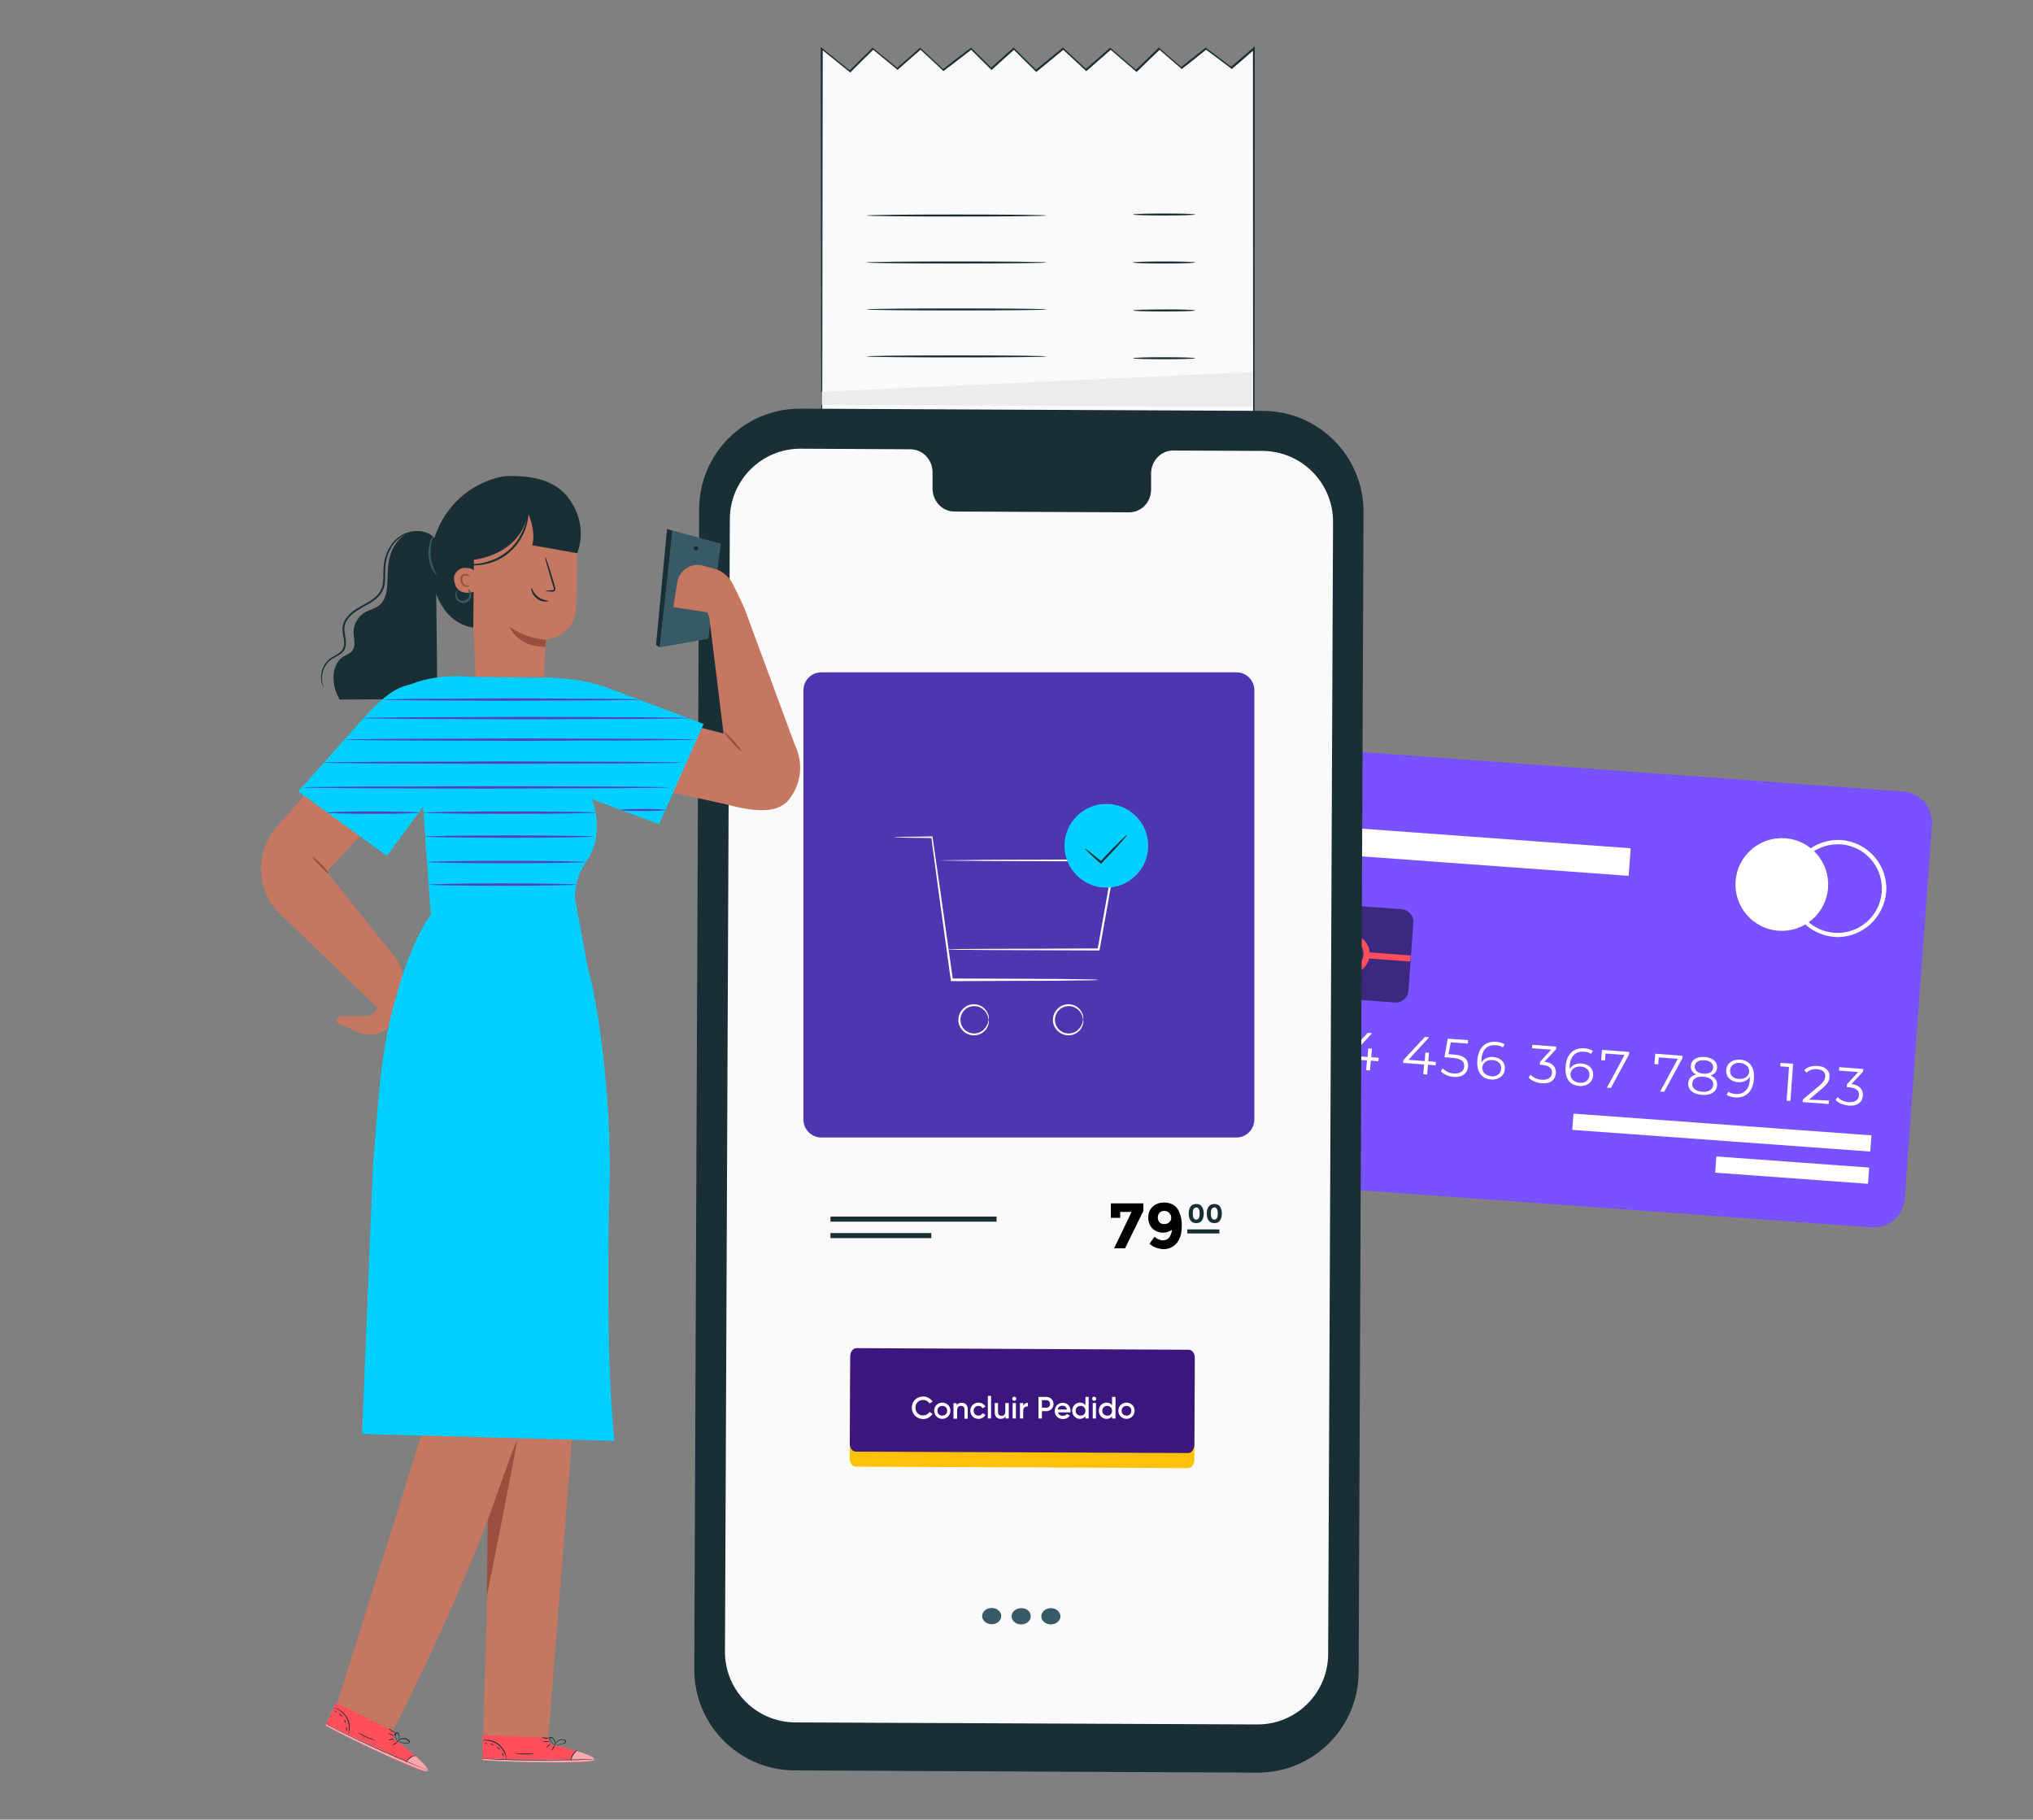 <?xml version="1.0" encoding="utf-8"?>
<!-- Generator: Adobe Illustrator 25.0.0, SVG Export Plug-In . SVG Version: 6.00 Build 0)  -->
<svg version="1.1" id="Camada_1" xmlns="http://www.w3.org/2000/svg" xmlns:xlink="http://www.w3.org/1999/xlink" x="0px" y="0px"
	 viewBox="0 0 1000 895" style="enable-background:new 0 0 1000 895;" xml:space="preserve">
<rect x="0" y="0" width="1000" height="895" fill="#808080" stroke="none"/>
<style type="text/css">
	.st0{fill:#7A51FF;}
	.st1{fill:#FFFFFF;}
	.st2{opacity:0.5;}
	.st3{fill:#FF4F5B;}
	.st4{fill:#FAFAFA;}
	.st5{fill:#1A2E35;}
	.st6{fill:#ECECEC;}
	.st7{fill:#375A64;}
	.st8{fill:#5035B0;}
	.st9{fill:#FFC107;}
	.st10{fill:#3C167F;}
	.st11{fill:#00CFFF;}
	.st12{fill:#C67761;}
	.st13{fill:#9B4E3D;}
	.st14{fill:#573FBC;}
</style>
<g>
	<g>
		<g>
			<g>
				<g>
					<path class="st0" d="M920.4,603.7L621.3,582c-8.5-0.6-14.9-8-14.2-16.5l13.4-183.8c0.6-8.5,8-14.9,16.5-14.2l299.1,21.8
						c8.5,0.6,14.8,8,14.2,16.5l-13.4,183.8C936.3,598,928.9,604.4,920.4,603.7z"/>
				</g>
				<g>
					<path class="st1" d="M899.2,436.7c-0.9,12.6-11.9,22-24.4,21.1c-12.6-0.9-22-11.9-21.1-24.4c0.9-12.6,11.9-22,24.4-21.1
						C890.7,413.2,900.1,424.2,899.2,436.7z"/>
				</g>
				<g>
					<path class="st1" d="M903.9,460.9c-0.6,0-1.2,0-1.7-0.1c-13.1-1-23-12.4-22-25.5c1-13.1,12.4-23,25.5-22.1
						c13.1,1,23,12.4,22.1,25.5l0,0C926.7,451.3,916.2,460.9,903.9,460.9z M903.8,415.3c-11.3,0-20.9,8.8-21.7,20.2
						c-0.9,12,8.2,22.5,20.2,23.3c12,0.9,22.5-8.2,23.3-20.2l0,0c0.9-12-8.2-22.5-20.2-23.3C904.9,415.3,904.4,415.3,903.8,415.3z"
						/>
				</g>
				<g>
					<path class="st1" d="M640.9,505.7l-1.3,18.3l-1.9-0.1l1.2-16.6l-4.3-0.3l0.1-1.7L640.9,505.7z"/>
					<path class="st1" d="M658.5,523.7l-0.1,1.7l-12.8-0.9l0.1-1.3l8.2-6.9c2.2-1.9,2.7-3.1,2.8-4.3c0.2-2.1-1.2-3.5-4-3.7
						c-2.1-0.2-3.8,0.4-5.1,1.7l-1.3-1.2c1.5-1.6,3.9-2.3,6.7-2.1c3.7,0.3,5.9,2.3,5.7,5.4c-0.1,1.8-0.8,3.3-3.4,5.5l-6.7,5.7
						L658.5,523.7z"/>
					<path class="st1" d="M678,522l-3.7-0.3l-0.4,4.8l-1.9-0.1l0.4-4.8l-10.3-0.8l0.1-1.4l10.6-11.4l2.1,0.2l-10.2,11.1l8,0.6
						l0.3-4.2l1.8,0.1l-0.3,4.2l3.7,0.3L678,522z"/>
					<path class="st1" d="M706.1,524l-3.7-0.3l-0.4,4.8l-1.9-0.1l0.4-4.8l-10.3-0.8l0.1-1.4l10.6-11.4l2.1,0.2l-10.2,11.1l8,0.6
						l0.3-4.2l1.8,0.1l-0.3,4.2l3.7,0.3L706.1,524z"/>
					<path class="st1" d="M722.1,524.6c-0.2,3.1-2.6,5.4-7,5.1c-2.6-0.2-5.1-1.3-6.4-2.8l1-1.4c1.1,1.3,3.1,2.4,5.5,2.5
						c3.1,0.2,4.9-1.2,5-3.4c0.2-2.4-1.2-3.9-5.8-4.3l-3.9-0.3l1.6-9.1l10,0.7l-0.1,1.7l-8.4-0.6l-1.1,5.8l2.4,0.2
						C720.4,519,722.4,521.3,722.1,524.6z"/>
					<path class="st1" d="M740.2,525.8c-0.2,3.4-3.1,5.4-6.7,5.2c-4.9-0.4-7.3-3.9-6.8-9.7c0.5-6.2,4.1-9.2,9.1-8.9
						c1.6,0.1,3.2,0.5,4.3,1.3l-0.9,1.5c-0.9-0.7-2.1-1-3.5-1.1c-4-0.3-6.7,2.1-7,7c0,0.4,0,0.9,0,1.5c1.1-1.9,3.3-2.9,5.8-2.7
						C738.1,520.2,740.5,522.5,740.2,525.8z M738.4,525.7c0.2-2.4-1.5-4.1-4.3-4.3c-2.8-0.2-4.8,1.4-5,3.7c-0.1,2,1.4,4,4.6,4.3
						C736.2,529.6,738.2,528.2,738.4,525.7z"/>
					<path class="st1" d="M765.3,527.9c-0.2,3.1-2.6,5.3-7,4.9c-2.6-0.2-5.1-1.3-6.4-2.8l1-1.4c1.1,1.3,3.1,2.4,5.5,2.5
						c3,0.2,4.8-1.1,5-3.3c0.2-2.2-1.3-3.7-4.7-4l-1.3-0.1l0.1-1.4l5.5-6l-9.4-0.7l0.1-1.7l11.8,0.9l-0.1,1.3l-5.7,6.1
						C763.7,522.7,765.5,524.9,765.3,527.9z"/>
					<path class="st1" d="M783.6,529c-0.2,3.4-3.1,5.4-6.7,5.2c-4.9-0.4-7.3-3.9-6.8-9.7c0.5-6.2,4.1-9.2,9.1-8.9
						c1.6,0.1,3.2,0.5,4.3,1.3l-0.9,1.5c-0.9-0.7-2.1-1-3.5-1.1c-4-0.3-6.7,2.1-7,7c0,0.4,0,0.9,0,1.5c1.1-1.9,3.3-2.9,5.8-2.7
						C781.5,523.3,783.9,525.6,783.6,529z M781.8,528.9c0.2-2.4-1.5-4.1-4.3-4.3c-2.8-0.2-4.8,1.4-5,3.7c-0.1,2,1.4,4,4.6,4.3
						C779.7,532.8,781.6,531.3,781.8,528.9z"/>
					<path class="st1" d="M801.4,517.4l-0.1,1.3l-8.9,16.4l-2-0.1l8.7-16.1l-9.4-0.7l-0.2,3.4l-1.9-0.1l0.4-5.1L801.4,517.4z"/>
					<path class="st1" d="M827.6,519.3l-0.1,1.3l-8.9,16.4l-2-0.1l8.7-16.1l-9.4-0.7l-0.2,3.4l-1.9-0.1l0.4-5.1L827.6,519.3z"/>
					<path class="st1" d="M844.6,533.8c-0.2,3.2-3.1,5.1-7.5,4.7c-4.4-0.3-6.9-2.5-6.7-5.8c0.2-2.2,1.5-3.6,3.9-4.2
						c-1.8-0.9-2.7-2.3-2.6-4.2c0.2-3,2.9-4.7,6.8-4.4c3.9,0.3,6.3,2.3,6.1,5.3c-0.1,1.9-1.3,3.2-3.2,3.8
						C843.6,530,844.8,531.6,844.6,533.8z M842.7,533.6c0.2-2.3-1.7-3.8-4.9-4c-3.2-0.2-5.3,1-5.4,3.3c-0.2,2.3,1.6,3.8,4.9,4.1
						C840.5,537.2,842.5,535.9,842.7,533.6z M837.9,528.1c2.9,0.2,4.6-0.9,4.8-2.9c0.1-2.1-1.6-3.5-4.3-3.7c-2.8-0.2-4.6,0.9-4.8,3
						C833.5,526.5,835.1,527.9,837.9,528.1z"/>
					<path class="st1" d="M862.7,530.9c-0.5,6.2-4.1,9.2-9.1,8.9c-1.6-0.1-3.2-0.5-4.3-1.3l0.9-1.5c0.9,0.7,2.1,1,3.5,1.1
						c3.9,0.3,6.7-2.1,7-7c0-0.4,0-0.9,0-1.5c-1.1,1.9-3.3,2.9-5.8,2.7c-3.6-0.3-6-2.6-5.8-5.9c0.2-3.4,3.1-5.4,6.7-5.2
						C860.8,521.5,863.2,525.1,862.7,530.9z M860.4,527.1c0.1-2-1.4-4-4.6-4.3c-2.6-0.2-4.6,1.2-4.8,3.6c-0.2,2.4,1.5,4.1,4.3,4.3
						C858.2,530.9,860.2,529.3,860.4,527.1z"/>
					<path class="st1" d="M882,523.2l-1.3,18.3l-1.9-0.1l1.2-16.6l-4.3-0.3l0.1-1.7L882,523.2z"/>
					<path class="st1" d="M899.6,541.3l-0.1,1.7l-12.8-0.9l0.1-1.3l8.2-6.9c2.2-1.9,2.7-3.1,2.8-4.3c0.2-2.1-1.2-3.5-4-3.7
						c-2.1-0.2-3.8,0.4-5.1,1.7l-1.2-1.2c1.5-1.6,3.9-2.3,6.7-2.1c3.7,0.3,5.9,2.3,5.7,5.4c-0.1,1.8-0.8,3.3-3.4,5.5l-6.7,5.7
						L899.6,541.3z"/>
					<path class="st1" d="M916.3,538.9c-0.2,3.1-2.6,5.3-7,4.9c-2.6-0.2-5.1-1.3-6.4-2.8l1-1.4c1.1,1.3,3.1,2.4,5.5,2.5
						c3,0.2,4.8-1.1,5-3.3c0.2-2.2-1.3-3.7-4.7-4l-1.3-0.1l0.1-1.4l5.5-6l-9.4-0.7l0.1-1.7l11.8,0.9l-0.1,1.3l-5.7,6.1
						C914.7,533.7,916.5,535.9,916.3,538.9z"/>
				</g>
				<g>
					
						<rect x="843.2" y="483.2" transform="matrix(7.258246e-02 -0.997 0.997 7.258246e-02 230.432 1361.342)" class="st1" width="8" height="147"/>
				</g>
				<g>
					
						<rect x="877.8" y="537.5" transform="matrix(7.260793e-02 -0.997 0.997 7.260793e-02 244.036 1412.937)" class="st1" width="8" height="75.4"/>
				</g>
				<g class="st2">
					<path d="M686.1,493.1l-49-3.6c-3.5-0.3-6.1-3.3-5.8-6.7l2.4-33.4c0.3-3.5,3.3-6.1,6.7-5.8l49,3.6c3.5,0.3,6.1,3.3,5.8,6.7
						l-2.4,33.4C692.5,490.8,689.5,493.4,686.1,493.1z"/>
				</g>
				<g>
					<path class="st3" d="M631.7,476.4l0.2-2.9l31.7,2.3c3.7,0.3,6.8-2.5,7.1-6.2c0.3-3.7-2.5-6.9-6.1-7.1l-31.7-2.3l0.2-2.9
						l31.7,2.3c5.3,0.4,9.3,5,8.9,10.3c-0.4,5.3-5,9.3-10.3,8.9L631.7,476.4z"/>
				</g>
				<g>
					
						<rect x="681.6" y="459.6" transform="matrix(7.357676e-02 -0.997 0.997 7.357676e-02 163.598 1117.092)" class="st3" width="3" height="21.8"/>
				</g>
				<g>
					
						<rect x="643.4" y="411.6" transform="matrix(0.997 7.270651e-02 -7.270651e-02 0.997 32.333 -51.444)" class="st1" width="158.7" height="13.6"/>
				</g>
			</g>
		</g>
	</g>
</g>
<g>
	<g>
		<g>
			<g>
				<g>
					<polygon class="st4" points="404.1,226.3 404.1,23.8 417.9,35 429.3,23.8 441.3,33.7 452.6,23.8 463.9,34.4 477.6,23.8 
						487.6,33.7 498.6,23.8 509.6,34.7 522.9,23.8 534.3,34.4 546.3,23.8 558.9,34.7 570.3,23.8 581.3,33.4 593.2,23.8 605.9,33.4 
						616.9,23.8 616.9,226.3 					"/>
				</g>
				<g>
					<g>
						<path class="st5" d="M404.1,226.3c0,0,1.4,0,3.9-0.1c2.6,0,6.4,0,11.4-0.1c10,0,24.5-0.1,43.1-0.1
							c37.2-0.1,90.3-0.1,154.4-0.2l-0.5,0.5c0-58.8-0.1-128-0.1-202.5l0.9,0.4c-3.5,3-7.2,6.3-11,9.5l-0.3,0.3l-0.3-0.3
							c-4-3-8.3-6.3-12.7-9.5l0.7,0c-1.1,0.9-2.3,1.8-3.5,2.8c-2.8,2.3-5.7,4.5-8.5,6.7l-0.3,0.3l-0.3-0.3c-3.7-3.2-7.4-6.4-11-9.5
							l0.7,0c-3.8,3.6-7.6,7.3-11.3,10.9l-0.3,0.3l-0.4-0.3c-4.2-3.6-8.5-7.3-12.7-10.9l0.7,0c-4,3.5-8,7-12,10.5l-0.4,0.3l-0.3-0.3
							c-3.8-3.5-7.6-7.1-11.3-10.5l0.7,0c-4.5,3.7-8.9,7.3-13.3,10.9l-0.4,0.3l-0.3-0.3c-3.7-3.7-7.4-7.3-11-10.9l0.7,0
							c-3.7,3.3-7.4,6.6-11,9.9l-0.4,0.3l-0.3-0.3c-3.4-3.3-6.7-6.6-10-9.9l0.7,0c-4.6,3.6-9.2,7.1-13.7,10.5l-0.3,0.3l-0.3-0.3
							c-3.8-3.6-7.6-7.1-11.3-10.5l0.6,0c-3.9,3.4-7.6,6.6-11.3,9.9l-0.3,0.3l-0.3-0.3c-4.1-3.4-8.1-6.6-12-9.9l0.6,0
							c-3.9,3.8-7.6,7.5-11.3,11.2l-0.3,0.3l-0.3-0.3c-4.8-3.9-9.4-7.6-13.9-11.2l0.7-0.3c-0.1,61-0.2,111.5-0.2,146.9
							c0,17.7-0.1,31.6-0.1,41c0,4.7,0,8.3-0.1,10.8C404.1,225,404.1,226.3,404.1,226.3s0-1.2,0-3.6c0-2.4,0-6-0.1-10.7
							c0-9.5-0.1-23.3-0.1-40.9c-0.1-35.4-0.1-86.1-0.2-147.1l0-0.9l0.7,0.6c4.5,3.6,9.1,7.3,13.9,11.2l-0.6,0
							c3.7-3.7,7.4-7.4,11.3-11.2l0.3-0.3l0.3,0.3c3.9,3.2,7.9,6.5,12,9.9l-0.6,0c3.7-3.2,7.5-6.5,11.3-9.9l0.3-0.3l0.3,0.3
							c3.7,3.5,7.5,7,11.3,10.5l-0.6,0c4.5-3.5,9-7,13.7-10.5l0.3-0.3l0.3,0.3c3.3,3.3,6.6,6.5,10,9.9l-0.7,0
							c3.6-3.3,7.3-6.6,11-9.9l0.4-0.3l0.3,0.3c3.6,3.6,7.3,7.2,11,10.9l-0.7,0c4.4-3.6,8.8-7.2,13.3-10.9l0.4-0.3l0.3,0.3
							c3.8,3.5,7.5,7,11.3,10.5l-0.7,0c4-3.5,8-7,12-10.5l0.3-0.3l0.3,0.3c4.2,3.6,8.4,7.2,12.7,10.9l-0.7,0
							c3.8-3.6,7.5-7.2,11.3-10.9l0.3-0.3l0.4,0.3c3.6,3.2,7.3,6.3,11,9.5l-0.7,0c2.8-2.2,5.6-4.5,8.5-6.7c1.2-1,2.4-1.9,3.5-2.8
							l0.3-0.3l0.3,0.2c4.3,3.3,8.7,6.5,12.7,9.5l-0.7,0c3.8-3.3,7.5-6.5,11-9.5l0.9-0.8l0,1.2c0,74.4-0.1,143.7-0.1,202.5l0,0.5
							l-0.5,0c-64.2-0.1-117.5-0.2-154.7-0.2c-18.5-0.1-33.1-0.1-43-0.1c-4.9,0-8.7,0-11.3-0.1C405.3,226.3,404.1,226.3,404.1,226.3
							z"/>
					</g>
				</g>
			</g>
			<g>
				<g>
					<path class="st5" d="M514.8,106c0,0.3-19.8,0.5-44.3,0.5c-24.5,0-44.3-0.2-44.3-0.5c0-0.3,19.8-0.5,44.3-0.5
						C494.9,105.5,514.8,105.7,514.8,106z"/>
				</g>
			</g>
			<g>
				<g>
					<path class="st5" d="M514.8,129.1c0,0.3-19.8,0.5-44.3,0.5c-24.5,0-44.3-0.2-44.3-0.5c0-0.3,19.8-0.5,44.3-0.5
						C494.9,128.6,514.8,128.8,514.8,129.1z"/>
				</g>
			</g>
			<g>
				<g>
					<path class="st5" d="M514.8,152.2c0,0.3-19.8,0.5-44.3,0.5c-24.5,0-44.3-0.2-44.3-0.5c0-0.3,19.8-0.5,44.3-0.5
						C494.9,151.7,514.8,151.9,514.8,152.2z"/>
				</g>
			</g>
			<g>
				<g>
					<path class="st5" d="M514.8,175.3c0,0.3-19.8,0.5-44.3,0.5c-24.5,0-44.3-0.2-44.3-0.5s19.8-0.5,44.3-0.5
						C494.9,174.8,514.8,175,514.8,175.3z"/>
				</g>
			</g>
			<g>
				<g>
					<path class="st5" d="M587.9,105.5c0,0.3-6.9,0.5-15.3,0.5c-8.5,0-15.3-0.2-15.3-0.5c0-0.3,6.9-0.5,15.3-0.5
						C581,105,587.9,105.2,587.9,105.5z"/>
				</g>
			</g>
			<g>
				<g>
					<path class="st5" d="M587.9,129.1c0,0.3-6.9,0.5-15.3,0.5c-8.5,0-15.3-0.2-15.3-0.5c0-0.3,6.9-0.5,15.3-0.5
						C581,128.6,587.9,128.8,587.9,129.1z"/>
				</g>
			</g>
			<g>
				<g>
					<path class="st5" d="M587.9,152.7c0,0.3-6.9,0.5-15.3,0.5c-8.5,0-15.3-0.2-15.3-0.5c0-0.3,6.9-0.5,15.3-0.5
						C581,152.1,587.9,152.4,587.9,152.7z"/>
				</g>
			</g>
			<g>
				<g>
					<path class="st5" d="M587.9,176.2c0,0.3-6.9,0.5-15.3,0.5c-8.5,0-15.3-0.2-15.3-0.5c0-0.3,6.9-0.5,15.3-0.5
						C581,175.7,587.9,175.9,587.9,176.2z"/>
				</g>
			</g>
		</g>
		<polygon class="st6" points="404.2,199.1 404.2,192.7 616.4,183 616.4,200.1 		"/>
	</g>
	<g>
		<g>
			<g>
				<g>
					<g>
						<path class="st5" d="M618.5,871.9l-227.6-1.1c-27.4-0.1-49.5-22.4-49.4-49.8l2.4-570.6c0.1-27.4,22.4-49.5,49.8-49.4
							l227.6,1.1c27.4,0.1,49.5,22.4,49.4,49.8l-2.4,570.6C668.2,849.9,645.9,872,618.5,871.9z"/>
					</g>
					<g>
						<path class="st4" d="M621.1,221.8l-44.1-0.2c-5.9,0-10.7,5-10.8,11.2l0,8c0,6.2-4.8,11.2-10.8,11.2l-86-0.4
							c-5.9,0-10.7-5.1-10.7-11.3l0-8c0-6.2-4.8-11.2-10.7-11.3l-15.5-0.1l-38.6-0.2c-19.2-0.1-34.8,15.4-34.9,34.6l-2.4,557
							c-0.1,19.2,15.4,34.8,34.6,34.9l227.2,1c19.2,0.1,34.8-15.4,34.9-34.6l2.4-557C655.7,237.5,640.2,221.9,621.1,221.8z"/>
					</g>
				</g>
			</g>
			<g>
				<path class="st7" d="M492.5,794.9c0,2.2-2.1,4-4.7,4c-2.6,0-4.7-1.8-4.7-4c0-2.2,2.1-4,4.7-4
					C490.4,790.9,492.5,792.7,492.5,794.9z"/>
			</g>
			<g>
				<path class="st7" d="M507,795c0,2.2-2.1,4-4.7,4c-2.6,0-4.7-1.8-4.7-4c0-2.2,2.1-4,4.7-4C505,790.9,507,792.7,507,795z"/>
			</g>
			<g>
				<path class="st7" d="M521.6,795c0,2.2-2.1,4-4.7,4c-2.6,0-4.7-1.8-4.7-4c0-2.2,2.1-4,4.7-4C519.5,791,521.6,792.8,521.6,795z"/>
			</g>
		</g>
	</g>
	<path class="st8" d="M608.2,559.5H404c-4.8,0-8.8-3.9-8.8-8.8V339.5c0-4.8,3.9-8.8,8.8-8.8h204.2c4.8,0,8.8,3.9,8.8,8.8v211.2
		C616.9,555.6,613,559.5,608.2,559.5z"/>
	<g>
		<g>
			<g>
				<path d="M546.4,599v-7.1h16v3.7l-9,18.4H548l8.6-17.9H551v2.9H546.4z"/>
				<path d="M571.9,610.1c1.4,0,2.4-0.5,3.2-1.4c0.7-0.9,1.2-2.2,1.4-3.8c-1.4,0.9-2.8,1.4-4.4,1.4c-2.1,0-3.8-0.7-5.2-2
					c-1.4-1.4-2.1-3.2-2.1-5.4c0-2.2,0.7-4,2.2-5.4c1.5-1.4,3.4-2,5.6-2c1.6,0,2.9,0.3,4.1,0.9c1.2,0.6,2.1,1.4,2.7,2.5
					c1.2,2.1,1.9,4.7,1.9,7.9c0,2-0.2,3.8-0.7,5.3c-0.5,1.5-1.2,2.7-2,3.6c-1.7,1.8-3.8,2.7-6.3,2.7c-1,0-2-0.2-3-0.5
					s-1.7-0.6-2.2-0.9c-0.5-0.3-1-0.7-1.7-1.2l2.5-3.5c0.1,0.1,0.3,0.3,0.6,0.5c0.2,0.2,0.7,0.5,1.4,0.8
					C570.7,609.9,571.3,610.1,571.9,610.1z M572.6,602.1c1,0,1.8-0.3,2.5-0.9c0.7-0.6,1-1.3,1-2.2c0-0.9-0.3-1.7-1-2.4
					c-0.6-0.7-1.4-1-2.4-1s-1.7,0.3-2.3,0.9c-0.6,0.6-0.9,1.4-0.9,2.3c0,0.9,0.3,1.7,0.8,2.4C570.9,601.8,571.6,602.1,572.6,602.1z"
					/>
			</g>
			<g>
				<path class="st5" d="M588.4,601.6c-1.2,0-2.2-0.4-2.8-1.3c-0.6-0.8-0.9-2-0.9-3.4c0-1.4,0.3-2.5,0.9-3.4
					c0.6-0.8,1.5-1.3,2.8-1.3s2.2,0.4,2.8,1.3s0.9,2,0.9,3.4c0,1.4-0.3,2.5-0.9,3.4S589.7,601.6,588.4,601.6z M587.1,594.7
					c-0.3,0.5-0.4,1.3-0.4,2.2c0,0.9,0.1,1.6,0.4,2.2c0.3,0.5,0.7,0.8,1.3,0.8c0.6,0,1-0.3,1.3-0.8s0.4-1.3,0.4-2.2
					c0-0.9-0.1-1.6-0.4-2.2s-0.7-0.8-1.3-0.8C587.8,593.9,587.4,594.2,587.1,594.7z"/>
				<path class="st5" d="M597.3,601.6c-1.2,0-2.2-0.4-2.8-1.3c-0.6-0.8-0.9-2-0.9-3.4c0-1.4,0.3-2.5,0.9-3.4
					c0.6-0.8,1.5-1.3,2.8-1.3s2.2,0.4,2.8,1.3s0.9,2,0.9,3.4c0,1.4-0.3,2.5-0.9,3.4S598.6,601.6,597.3,601.6z M596,594.7
					c-0.3,0.5-0.4,1.3-0.4,2.2c0,0.9,0.1,1.6,0.4,2.2c0.3,0.5,0.7,0.8,1.3,0.8c0.6,0,1-0.3,1.3-0.8s0.4-1.3,0.4-2.2
					c0-0.9-0.1-1.6-0.4-2.2s-0.7-0.8-1.3-0.8C596.7,593.9,596.3,594.2,596,594.7z"/>
			</g>
			<g>
				<rect x="584" y="604.7" class="st5" width="15.8" height="2"/>
			</g>
		</g>
		<rect x="408.5" y="598.4" class="st5" width="81.7" height="2.5"/>
		<rect x="408.5" y="606.5" class="st5" width="49.6" height="2.5"/>
		<g>
			<g>
				<g>
					<g>
					</g>
					<g>
						<g>
							<path class="st9" d="M584.4,722.1L421,721.4c-1.7,0-3.1-1.8-3-4.1l0.2-42.7c0-2.3,1.4-4.1,3.1-4.1l163.4,0.8
								c1.7,0,3.1,1.8,3,4.1l-0.2,42.7C587.4,720.3,586.1,722.1,584.4,722.1z"/>
						</g>
					</g>
					<g>
						<g>
							<path class="st10" d="M584.4,714.7L421,714c-1.7,0-3.1-1.8-3-4.1l0.2-42.7c0-2.3,1.4-4.1,3.1-4.1l163.4,0.8
								c1.7,0,3.1,1.8,3,4.1l-0.2,42.7C587.4,712.9,586.1,714.7,584.4,714.7z"/>
						</g>
					</g>
					<g>
						<path class="st1" d="M448.5,692.4c0-3.1,2.3-5.5,5.6-5.5c1.9,0,3.7,1,4.6,2.5l-1.5,0.9c-0.6-1-1.7-1.7-3.1-1.7
							c-2.3,0-3.8,1.6-3.8,3.8s1.5,3.8,3.8,3.8c1.3,0,2.5-0.7,3.1-1.7l1.5,0.9c-0.9,1.5-2.6,2.6-4.6,2.6
							C450.8,697.9,448.5,695.5,448.5,692.4z"/>
						<path class="st1" d="M459.5,693.9c0-2.3,1.8-4,4-4c2.2,0,4,1.7,4,4c0,2.2-1.8,4-4,4C461.3,697.9,459.5,696.2,459.5,693.9z
							 M465.9,693.9c0-1.4-1-2.4-2.4-2.4s-2.4,1-2.4,2.4c0,1.4,1,2.4,2.4,2.4S465.9,695.3,465.9,693.9z"/>
						<path class="st1" d="M476,693.1v4.7h-1.6v-4.5c0-1.2-0.7-1.8-1.7-1.8c-1.1,0-1.9,0.6-1.9,2.2v4.1H469v-7.6h1.6v1
							c0.5-0.8,1.3-1.2,2.4-1.2C474.7,689.9,476,691.1,476,693.1z"/>
						<path class="st1" d="M477.3,693.9c0-2.3,1.7-4,4-4c1.5,0,2.8,0.8,3.4,2l-1.4,0.8c-0.3-0.7-1.1-1.2-2-1.2c-1.3,0-2.4,1-2.4,2.4
							c0,1.4,1,2.4,2.4,2.4c0.9,0,1.7-0.5,2-1.2l1.4,0.8c-0.6,1.2-1.9,2-3.4,2C479,697.9,477.3,696.2,477.3,693.9z"/>
						<path class="st1" d="M485.9,686.6h1.6v11.1h-1.6V686.6z"/>
						<path class="st1" d="M496.2,690.1v7.6h-1.6v-1c-0.5,0.8-1.3,1.2-2.4,1.2c-1.7,0-2.9-1.2-2.9-3.1v-4.7h1.6v4.5
							c0,1.2,0.7,1.8,1.7,1.8c1.1,0,1.9-0.6,1.9-2.2v-4.1H496.2z"/>
						<path class="st1" d="M497.9,688c0-0.6,0.5-1,1-1c0.6,0,1,0.5,1,1c0,0.6-0.5,1-1,1C498.4,689,497.9,688.5,497.9,688z
							 M498.1,690.1h1.6v7.6h-1.6V690.1z"/>
						<path class="st1" d="M505.6,690v1.8c-1.1-0.1-2.3,0.4-2.3,2.1v3.8h-1.6v-7.6h1.6v1.3C503.8,690.4,504.7,690,505.6,690z"/>
						<path class="st1" d="M518.2,690.6c0,2-1.5,3.5-3.5,3.5h-2.2v3.6h-1.7v-10.6h3.9C516.7,687.1,518.2,688.6,518.2,690.6z
							 M516.5,690.6c0-1.1-0.7-1.9-1.8-1.9h-2.2v3.7h2.2C515.7,692.5,516.5,691.7,516.5,690.6z"/>
						<path class="st1" d="M522.8,696.4c0.9,0,1.6-0.4,2-0.9l1.4,0.8c-0.7,1-1.8,1.7-3.3,1.7c-2.5,0-4.1-1.7-4.1-4c0-2.2,1.6-4,4-4
							c2.3,0,3.8,1.8,3.8,4c0,0.2,0,0.5-0.1,0.7h-6C520.6,695.8,521.6,696.4,522.8,696.4z M524.8,693.3c-0.2-1.3-1.2-1.9-2.2-1.9
							c-1.2,0-2.1,0.7-2.3,1.9H524.8z"/>
						<path class="st1" d="M535.5,687.1v10.6h-1.6v-1.1c-0.6,0.8-1.5,1.3-2.7,1.3c-2.1,0-3.8-1.7-3.8-4c0-2.3,1.7-4,3.8-4
							c1.2,0,2.1,0.5,2.7,1.3v-4.1H535.5z M533.9,693.9c0-1.4-1-2.4-2.4-2.4c-1.4,0-2.4,1-2.4,2.4c0,1.4,1,2.4,2.4,2.4
							C532.9,696.4,533.9,695.4,533.9,693.9z"/>
						<path class="st1" d="M537.2,688c0-0.6,0.5-1,1-1c0.6,0,1,0.5,1,1c0,0.6-0.5,1-1,1C537.7,689,537.2,688.5,537.2,688z
							 M537.5,690.1h1.6v7.6h-1.6V690.1z"/>
						<path class="st1" d="M548.7,687.1v10.6H547v-1.1c-0.6,0.8-1.5,1.3-2.7,1.3c-2.1,0-3.8-1.7-3.8-4c0-2.3,1.7-4,3.8-4
							c1.2,0,2.1,0.5,2.7,1.3v-4.1H548.7z M547,693.9c0-1.4-1-2.4-2.4-2.4c-1.4,0-2.4,1-2.4,2.4c0,1.4,1,2.4,2.4,2.4
							C546,696.4,547,695.4,547,693.9z"/>
						<path class="st1" d="M550.1,693.9c0-2.3,1.8-4,4-4c2.2,0,4,1.7,4,4c0,2.2-1.8,4-4,4C551.9,697.9,550.1,696.2,550.1,693.9z
							 M556.5,693.9c0-1.4-1-2.4-2.4-2.4c-1.3,0-2.4,1-2.4,2.4c0,1.4,1,2.4,2.4,2.4C555.5,696.3,556.5,695.3,556.5,693.9z"/>
					</g>
				</g>
			</g>
		</g>
	</g>
	<g>
		<g>
			<g>
				<g>
					<path class="st1" d="M540.4,482c0,0-0.5,0.1-1.4,0.1c-1,0-2.4,0.1-4.1,0.1c-3.7,0-8.9,0.1-15.3,0.2c-13.1,0-31.1,0.1-51.3,0.2
						l-0.5,0l-0.1-0.5c-0.4-2.7-0.8-5.6-1.2-8.5c-3.5-25-6.5-47.3-8.4-61.7l0.3,0.3c-5.8-0.1-10.4-0.1-13.7-0.2
						c-1.5,0-2.7-0.1-3.6-0.1c-0.8,0-1.3-0.1-1.3-0.1s0.4-0.1,1.3-0.1c0.9,0,2.1-0.1,3.6-0.1c3.3,0,7.9-0.1,13.7-0.2l0.3,0l0,0.3
						c2.1,14.4,5.3,36.7,8.8,61.6c0.4,2.9,0.8,5.8,1.2,8.5l-0.5-0.5c20.3,0.1,38.3,0.1,51.3,0.2c6.4,0.1,11.6,0.1,15.3,0.2
						c1.7,0,3.1,0.1,4.1,0.1C539.9,481.9,540.4,482,540.4,482z"/>
				</g>
			</g>
			<g>
				<g>
					<path class="st1" d="M466.1,467c0,0,0.5-0.1,1.4-0.1c1,0,2.4,0,4.1-0.1c3.7,0,8.9-0.1,15.5-0.1c13.3,0,31.8-0.1,53.3-0.2
						l-0.5,0.4c1.6-9,3.3-18.7,5.1-28.7c0.9-5.2,1.8-10.2,2.7-15.1l0.5,0.6c-24.9-0.1-46.9-0.1-62.8-0.2c-7.8-0.1-14.1-0.1-18.6-0.2
						c-2.1,0-3.8-0.1-5-0.1c-0.5,0-0.9,0-1.3,0c-0.3,0-0.4,0-0.4,0c0,0,0.1,0,0.4,0c0.3,0,0.8,0,1.3,0c1.2,0,2.9-0.1,5-0.1
						c4.4,0,10.8-0.1,18.6-0.2c15.9,0,37.9-0.1,62.8-0.2l0.6,0l-0.1,0.6c-0.9,4.8-1.7,9.9-2.7,15.1c-1.8,10-3.5,19.7-5.1,28.7
						l-0.1,0.4l-0.4,0c-21.5-0.1-40-0.1-53.3-0.2c-6.5-0.1-11.8-0.1-15.5-0.1c-1.7,0-3.1-0.1-4.1-0.1
						C466.6,467.1,466.1,467.1,466.1,467z"/>
				</g>
			</g>
			<g>
				<g>
					<path class="st1" d="M486.3,501.6c-0.1,0-0.1-0.6-0.4-1.7c-0.3-1.1-1.1-2.6-2.7-3.7c-1.5-1.2-4-1.8-6.4-0.9
						c-2.4,0.8-4.4,3.4-4.4,6.3c0,3,2,5.5,4.4,6.3c2.4,0.9,4.9,0.3,6.4-0.9c1.6-1.2,2.3-2.7,2.7-3.7
						C486.2,502.2,486.2,501.6,486.3,501.6c0,0,0.2,0.6,0,1.8c-0.2,1.1-0.9,2.9-2.6,4.2c-1.6,1.4-4.5,2.2-7.2,1.2
						c-2.7-0.9-5.2-3.8-5.1-7.2c0-3.4,2.4-6.3,5.1-7.2c2.8-1,5.6-0.2,7.2,1.2c1.7,1.4,2.4,3.1,2.6,4.2
						C486.5,501,486.3,501.6,486.3,501.6z"/>
				</g>
			</g>
			<g>
				<g>
					<path class="st1" d="M532.8,501.6c-0.1,0-0.1-0.6-0.4-1.7c-0.3-1.1-1.1-2.6-2.7-3.7c-1.5-1.2-4-1.8-6.4-0.9
						c-2.4,0.8-4.4,3.4-4.4,6.3c0,3,2,5.5,4.4,6.3c2.4,0.9,4.9,0.3,6.4-0.9c1.6-1.2,2.3-2.7,2.7-3.7
						C532.7,502.2,532.7,501.6,532.8,501.6c0,0,0.2,0.6,0,1.8c-0.2,1.1-0.9,2.9-2.6,4.2c-1.6,1.4-4.5,2.2-7.2,1.2
						c-2.7-0.9-5.2-3.8-5.1-7.2c0-3.4,2.4-6.3,5.1-7.2c2.8-1,5.6-0.2,7.2,1.2c1.7,1.4,2.4,3.1,2.6,4.2
						C532.9,501,532.8,501.6,532.8,501.6z"/>
				</g>
			</g>
			<g>
				<circle class="st11" cx="544.2" cy="416" r="20.6"/>
			</g>
		</g>
		<g>
			<g>
				<path class="st5" d="M554.5,410.5c0.2,0.2-4.1,5.1-9.6,10.9c-1,1.1-2,2.1-3,3.1l-0.3,0.4l-0.4-0.3c-4.4-3.9-7.6-6.9-7.4-7.1
					c0.2-0.2,3.5,2.5,8.1,6.3l-0.7,0c0.9-1,1.9-2,2.9-3.1C549.7,414.9,554.3,410.3,554.5,410.5z"/>
			</g>
		</g>
	</g>
</g>
<g>
	<g>
		<g>
			<path class="st7" d="M330.9,261c-0.3,0.7-6.4,57.4-6.4,57.4l23.9-4.2l6.2-46.8L330.9,261z"/>
		</g>
		<g>
			<polygon class="st5" points="324.5,318.4 322.7,317.3 328.1,260.2 330.8,261 			"/>
		</g>
		<g>
			<circle class="st5" cx="342.3" cy="269.7" r="1.1"/>
		</g>
	</g>
	<g>
		<path class="st12" d="M310.1,348.9l45.8,11.9l-7-57l0,0l-0.9-2.6l-16.8-2.6l2-12.4c1-5.8,6.8-9.5,12.5-8c1.8,0.5,3.8,1,5.5,1.5
			c3.9,1,7.2,3.7,9.1,7.3c3.2,6.2,6.3,13.1,6,12.5l0,0l0,0l24.6,66.7c0,0,7.6,13.5-2.7,26.9c-7.9,10.3-27.1,3.1-36.1,1.4l-58.7-12.9
			L310.1,348.9z"/>
	</g>
	<g>
		<g>
			<path class="st12" d="M136.1,447.9c-10.3-11.9-10.3-29.5,0.1-41.3l50.1-56.8l13.4,37.5c-0.9,0.6-39,41.5-39,41.5l32.7,40.8
				c5,6.3,6.5,14.7,3.9,22.3l-1.5,6c-2.2,8.8-11.7,13.4-19.9,9.7l-9.2-4.1c-1.1-0.5-1.5-1.8-0.8-2.8l0,0c0.4-0.6,1-0.9,1.6-0.9H180
				c2.6,0,4.9-1.8,5.5-4.3l0,0l0,0L136.1,447.9z"/>
		</g>
		<g>
			<g>
				<path class="st13" d="M153.7,421.4c0.2-0.2,2.1,1.5,4.4,3.7c2.3,2.2,3.7,4.4,3.5,4.6c-0.2,0.2-2-1.6-4.3-3.9
					C155.1,423.6,153.5,421.6,153.7,421.4z"/>
			</g>
		</g>
	</g>
	<g>
		<g>
			<g>
				<g>
					<path class="st12" d="M165.6,838.7c0,0,51.5-163.5,52.6-168.8c1-4.8-18.7-122.4-21.2-152.9l69.5,2.6c0,0,0,0.2,0,0.5l29.6,1.6
						l-26.5,334.3h-32l3.2-110.9c-19.7,53-48,107-48,107L165.6,838.7z"/>
				</g>
			</g>
			<g>
				<g>
					<path class="st13" d="M239.5,785c0-1,0.4-37.2,0.4-37.2s14.1-40.2,14.4-39.2C254.6,709.6,239.5,785,239.5,785z"/>
				</g>
			</g>
		</g>
		<g>
			<g>
				<path class="st5" d="M214,265.1c-3.7-5.1-12.1-4.8-16.8-0.6c-4.7,4.2-6.4,10.9-6.5,17.2c-0.2,5.9,0.2,12.8-4.5,16.3
					c-1.9,1.4-4.3,1.9-6.4,3c-3.6,2-6,6.1-5.9,10.2c0.1,3.1,1.3,6.7-0.8,9.1c-1,1.2-2.6,1.7-4,2.5c-3.8,2.3-5.4,7.1-5,11.5
					c0.3,4.4,1,5.9,2.9,9.8c0,0,33-0.3,48,0C215.1,344.1,214.8,291.2,214,265.1"/>
			</g>
			<g>
				<g>
					<g>
						<g>
							<path class="st12" d="M267.6,333.1c-0.1-3.7,1-18.5,1-18.5s13.8-1.3,14.7-15.3c1-14,0.5-46.3,0.5-46.3l-24.9-12.8l-27.8,21.1
								l2.8,71.9L267.6,333.1z"/>
						</g>
					</g>
					<g>
						<g>
							<g>
								<path class="st5" d="M268.3,290.7c0-0.1,1.2-0.3,3.1-0.4c0.5,0,0.9-0.1,1-0.4c0.1-0.4,0-0.9-0.3-1.5c-0.4-1.3-0.8-2.6-1.2-4
									c-1.7-5.7-3-10.4-2.7-10.4c0.2-0.1,1.8,4.5,3.5,10.2c0.4,1.4,0.8,2.7,1.2,4c0.2,0.6,0.4,1.3,0.2,2c-0.1,0.4-0.5,0.6-0.8,0.7
									c-0.3,0.1-0.6,0.1-0.8,0.1C269.5,290.9,268.3,290.9,268.3,290.7z"/>
							</g>
						</g>
					</g>
					<g>
						<g>
							<path class="st13" d="M268.6,314.6c0,0-9.2,0-18-6.4c0,0,4,10.3,17.7,9.9L268.6,314.6z"/>
						</g>
					</g>
					<g>
						<g>
							<path class="st5" d="M211.5,274.5c0.2-1-0.1,1.1,0.1-0.5c0,0,0,0,0,0h0c0.3-2.2,0.6-4.4,0.9-5.7
								c7.7-29.1,32.8-34.3,37.7-34.2c5.3,0.1,20.5-0.4,28.9,10.2c11.1,14,4.8,27.8,4.8,27.8l0,0l-22.1-3.9
								c1.6-5.5-0.6-12.4-1.9-15.6l-0.1-0.1c-4.2,20.9-26.7,22.8-26.7,22.8l-0.3,33.4C216.4,306.3,211.1,286.6,211.5,274.5
								L211.5,274.5z"/>
						</g>
					</g>
				</g>
				<g>
					<g>
						<path class="st5" d="M226.6,277.3c0-0.1,0.7,0,2,0.1c1.3,0.1,3.1,0.2,5.3,0c2.2-0.2,4.9-0.7,7.7-1.7c2.8-1,5.7-2.6,8.3-4.8
							c2.6-2.2,4.6-4.8,6-7.4c1.4-2.6,2.4-5.1,2.9-7.3c1-4.4,0.8-7.3,1-7.3c0.1,0,0.2,0.7,0.2,2c0.1,1.3,0,3.2-0.5,5.4
							c-0.4,2.3-1.3,4.9-2.7,7.6c-1.4,2.7-3.5,5.4-6.2,7.8c-2.7,2.3-5.7,3.9-8.6,4.9c-2.9,1-5.7,1.4-8,1.5c-2.3,0.1-4.2-0.1-5.4-0.4
							C227.2,277.6,226.6,277.4,226.6,277.3z"/>
					</g>
				</g>
				<g>
					<g>
						<g>
							<g>
								<path class="st12" d="M233.4,290.8c0.1-2.1,1.1-7.1,0.4-9.1c-0.7-2-2.9-2.4-5.3-2.4c-2.4,0-5.3,2.3-5.2,5.2
									c0.1,2.4,0.9,4.9,2.9,6.1c2.1,1.2,4.7,1.3,7,0.4"/>
							</g>
						</g>
					</g>
					<g>
						<g>
							<g>
								<g>
									<path class="st13" d="M230.8,288c-0.1-0.1-0.7,0.2-1.6-0.1c-0.9-0.2-1.8-1.3-1.8-2.7c0-0.7,0.1-1.4,0.5-1.7
										c0.4-0.3,0.9-0.4,1.4-0.4c0.9,0.1,1.6,0.4,1.7,0.2c0-0.1-0.4-0.6-1.5-1c-0.6-0.1-1.4-0.2-2.1,0.4c-0.8,0.6-1,1.6-0.9,2.5
										c0,0.9,0.3,1.8,0.9,2.4c0.5,0.6,1.2,1,1.8,1C230.3,288.8,230.9,288.1,230.8,288z"/>
								</g>
							</g>
						</g>
					</g>
				</g>
				<g>
					<g>
						<path class="st7" d="M224.9,290.4c0.1,0.1-0.4,0.9-0.3,2.3c0.1,0.7,0.4,1.4,1,2c0.6,0.6,1.6,0.9,2.6,0.8
							c1-0.1,1.8-0.7,2.2-1.5c0.5-0.7,0.6-1.5,0.5-2.2c-0.2-1.4-1-2-0.8-2.1c0-0.1,1.1,0.3,1.6,2c0.2,0.8,0.2,1.9-0.4,2.9
							c-0.6,1-1.6,1.8-2.9,2c-1.3,0.2-2.6-0.4-3.4-1.2c-0.8-0.8-1.1-1.9-1.1-2.7C223.9,291.1,224.9,290.3,224.9,290.4z"/>
					</g>
				</g>
			</g>
			<g>
				<g>
					<path class="st7" d="M214.8,282.9c-0.1,0.1-1-0.8-1.9-2.4c-1-1.7-1.9-4.2-2.1-7.2c-0.2-3,0.3-5.6,1-7.4
						c0.7-1.8,1.4-2.8,1.5-2.7c0.3,0.1-2,4.4-1.5,10C212.2,278.9,215.1,282.7,214.8,282.9z"/>
				</g>
			</g>
			<g>
				<g>
					<path class="st5" d="M159.3,338.3c0,0-0.2-0.3-0.5-0.9c-0.3-0.6-0.7-1.6-0.8-2.9c-0.2-1.3-0.1-3,0.4-4.8
						c0.5-1.8,1.6-3.8,3.5-5.4c1.8-1.6,4.5-2.3,6.2-4.3c0.8-1,1.2-2.3,1.2-3.7c0-1.4-0.4-2.9-0.6-4.4c-0.3-1.5-0.4-3.3,0.1-4.9
						c0.5-1.7,1.5-3.1,2.7-4.4c2.4-2.6,5.6-4.2,8.7-5.9c3-1.7,6-3.8,7.3-6.8c1.3-2.9,1-6.3,1.1-9.4c0-6.3,2.6-11.9,6.1-15.2
						c3.6-3.3,7.7-4.1,10.3-4.1c1.3,0,2.4,0.2,3,0.4c0.7,0.2,1,0.3,1,0.4c0,0.1-1.4-0.4-4-0.4c-2.5,0.1-6.4,1-9.8,4.2
						c-3.3,3.2-5.7,8.5-5.7,14.6c-0.1,3,0.3,6.5-1.1,9.8c-1.5,3.3-4.6,5.5-7.7,7.2c-3.1,1.8-6.2,3.3-8.5,5.7c-1.1,1.2-2,2.5-2.5,4
						c-0.4,1.5-0.4,3-0.1,4.5c0.2,1.5,0.6,3,0.6,4.6c0,1.5-0.4,3.1-1.4,4.3c-2,2.2-4.7,2.8-6.4,4.3c-1.8,1.4-2.8,3.3-3.4,5
						c-0.6,1.7-0.7,3.3-0.6,4.6C158.6,337,159.4,338.2,159.3,338.3z"/>
				</g>
			</g>
			<g>
				<g>
					<g>
						<path class="st5" d="M261.4,289.3c0.3-0.1,0.9,2.5,3.3,4.3c2.4,1.8,5.1,1.7,5.1,2c0,0.1-0.6,0.4-1.7,0.3c-1.1,0-2.6-0.4-4-1.5
							c-1.4-1-2.2-2.4-2.5-3.4C261.2,290,261.2,289.3,261.4,289.3z"/>
					</g>
				</g>
			</g>
		</g>
		<g>
			<g>
				<g>
					<g>
						<g>
							<g>
								<path class="st11" d="M202.6,336.4c-7.9,1.9-12.4,4.5-24.2,17.3l-31.7,35.6l43.6,31.7l17.8-24.2l3.8,53.1
									c0,0-9.9,12.1-18.6,45.9c-7.1,27.3-7.7,55-9.8,76.3l-5.4,133.2l124.1,3.4c0,0-4.7-39.5-2.4-123.5
									c1.3-47.8-6.5-95.6-10.6-108.8l-6.4-34.6c0,0-0.4-9.6,5.4-17.8c10.1-14.2,2.9-30.9,2.9-30.9l33.1,12.3l21.9-49.3l-45.2-17
									c-16.4-6.7-35.8-5.8-35.8-5.8l-34.4-0.4C230.6,332.7,214.5,331.4,202.6,336.4"/>
							</g>
						</g>
					</g>
				</g>
			</g>
		</g>
		<g>
			<g>
				<g>
					<g>
						<g>
							<path class="st3" d="M270.2,857.8l0-3l-32.8-1.4l-0.1,12.4l2,0.1c9,0.5,45.8,2,51.8,0.2C297.9,864.1,270.2,857.8,270.2,857.8
								z"/>
						</g>
					</g>
				</g>
				<g>
					<g class="st2">
						<path class="st1" d="M283.8,861.3c0,0,9.7,2.8,8.5,4.4c-1.2,1.6-38.5,1.5-54.9,0l0.1-0.7l43.4,0.5
							C280.9,865.5,281.9,861.4,283.8,861.3z"/>
					</g>
				</g>
				<g>
					<g>
						<g>
							<path class="st5" d="M236.9,865c0,0,0.2,0,0.6,0.1c0.5,0,1,0.1,1.6,0.1c1.6,0.1,3.6,0.2,5.9,0.3c5,0.2,11.9,0.4,19.6,0.4
								c7.6,0,14.6-0.1,19.6-0.2c2.3-0.1,4.3-0.2,5.9-0.2c0.6,0,1.1-0.1,1.6-0.1c0.4,0,0.6,0,0.6-0.1c0,0-0.2,0-0.6,0
								c-0.5,0-1,0-1.6,0c-1.6,0-3.6,0.1-5.9,0.1c-5,0.1-11.9,0.2-19.6,0.1c-7.6,0-14.6-0.2-19.6-0.3c-2.3-0.1-4.3-0.1-5.9-0.2
								c-0.6,0-1.1,0-1.6,0C237.1,865,236.9,865,236.9,865z"/>
						</g>
					</g>
				</g>
				<g>
					<g>
						<g>
							<path class="st5" d="M280.9,866c0.1,0,0.2-1.4,1.1-2.8c0.9-1.4,2.1-2.2,2-2.3c0-0.1-1.4,0.5-2.4,2.1
								C280.7,864.5,280.8,866.1,280.9,866z"/>
						</g>
					</g>
				</g>
				<g>
					<g>
						<g>
							<path class="st5" d="M271.3,861.1c0.1,0.1,0.6-0.5,1-1.2c0.5-0.7,0.8-1.4,0.7-1.5c-0.1-0.1-0.6,0.5-1,1.2
								C271.5,860.4,271.2,861.1,271.3,861.1z"/>
						</g>
					</g>
				</g>
				<g>
					<g>
						<g>
							<path class="st5" d="M268.6,859.7c0.1,0.1,0.6-0.3,1.2-0.8c0.6-0.5,1-1,0.9-1.1c-0.1-0.1-0.6,0.3-1.2,0.8
								C269,859.2,268.6,859.6,268.6,859.7z"/>
						</g>
					</g>
				</g>
				<g>
					<g>
						<g>
							<path class="st5" d="M267,856.6c0,0.1,0.8,0.2,1.7,0.2c0.9,0,1.7-0.1,1.7-0.2c0-0.1-0.8-0.2-1.7-0.2
								C267.7,856.5,267,856.5,267,856.6z"/>
						</g>
					</g>
				</g>
				<g>
					<g>
						<g>
							<path class="st5" d="M266.4,854.5c0,0.1,0.8,0.5,1.9,0.6c1.1,0.1,2-0.2,2-0.3c0-0.1-0.9-0.1-1.9-0.1
								C267.3,854.6,266.4,854.4,266.4,854.5z"/>
						</g>
					</g>
				</g>
				<g>
					<g>
						<g>
							<path class="st5" d="M272.4,858.3c0,0,0.8,0.1,2.1,0c0.6-0.1,1.4-0.2,2.2-0.5c0.4-0.1,0.8-0.3,1.3-0.5
								c0.2-0.1,0.4-0.3,0.5-0.6c0.1-0.3-0.1-0.7-0.3-0.8c-2-1-4,0.1-4.8,1.1c-0.4,0.5-0.6,1-0.7,1.4c-0.1,0.4-0.1,0.6-0.1,0.6
								c0.1,0,0.1-0.8,1-1.8c0.4-0.5,1-0.9,1.8-1.2c0.7-0.2,1.8-0.3,2.5,0.2c0.3,0.2,0.2,0.6-0.2,0.9c-0.3,0.2-0.8,0.4-1.2,0.5
								c-0.8,0.3-1.5,0.4-2.2,0.6C273.2,858.2,272.4,858.2,272.4,858.3z"/>
						</g>
					</g>
				</g>
				<g>
					<g>
						<g>
							<path class="st5" d="M272.9,858.4c0,0,0.3-0.5,0.2-1.5c0-0.5-0.2-1-0.6-1.5c-0.4-0.5-0.8-1.1-1.7-1.1c-0.5,0.1-0.7,0.6-0.6,1
								c0,0.4,0.2,0.7,0.4,0.9c0.3,0.5,0.7,0.9,1,1.3c0.7,0.6,1.2,0.9,1.2,0.9c0-0.1-0.4-0.4-1-1c-0.3-0.3-0.6-0.8-0.9-1.3
								c-0.3-0.4-0.5-1.2,0-1.3c0.5,0,1.1,0.5,1.4,0.9c0.3,0.5,0.5,0.9,0.6,1.4C273,857.8,272.9,858.4,272.9,858.4z"/>
						</g>
					</g>
				</g>
				<g>
					<g>
						<g>
							<path class="st5" d="M237.6,856.1c0,0.1,0.9-0.1,2.4,0.1c1.5,0.2,3.5,0.8,5.2,2.2c1.8,1.4,2.8,3.3,3.3,4.7
								c0.5,1.4,0.5,2.3,0.6,2.3c0,0,0-0.2,0-0.7c0-0.4-0.1-1-0.3-1.8c-0.4-1.4-1.5-3.4-3.3-4.9c-1.8-1.5-4-2.1-5.5-2.2
								c-0.8-0.1-1.4,0-1.8,0C237.9,856,237.6,856,237.6,856.1z"/>
						</g>
					</g>
				</g>
				<g>
					<g>
						<g>
							<path class="st5" d="M253.3,862.4c0,0.1,2.1,0.4,4.8,0.5c2.7,0,4.8-0.3,4.8-0.4c0-0.1-2.1,0-4.8,0
								C255.5,862.4,253.3,862.3,253.3,862.4z"/>
						</g>
					</g>
				</g>
				<g>
					<g>
						<g>
							<path class="st5" d="M246.9,862.3c-0.1,0.1,0.2,0.5,0.4,0.9c0.2,0.5,0.3,0.9,0.4,0.9c0.1,0,0.2-0.5-0.1-1.1
								C247.4,862.5,247,862.2,246.9,862.3z"/>
						</g>
					</g>
				</g>
				<g>
					<g>
						<g>
							<path class="st5" d="M244.5,859.3c-0.1,0.1,0.1,0.4,0.5,0.8c0.3,0.3,0.7,0.6,0.8,0.5c0.1-0.1-0.1-0.4-0.5-0.8
								C245,859.5,244.6,859.2,244.5,859.3z"/>
						</g>
					</g>
				</g>
				<g>
					<g>
						<g>
							<path class="st5" d="M241.1,857.9c0,0.1,0.5,0.1,0.9,0.3c0.5,0.2,0.8,0.4,0.9,0.4c0.1-0.1-0.2-0.5-0.8-0.7
								C241.6,857.6,241.1,857.8,241.1,857.9z"/>
						</g>
					</g>
				</g>
				<g>
					<g>
						<g>
							<path class="st5" d="M238.6,857.3c0,0.1,0.1,0.3,0.4,0.4c0.3,0.1,0.5,0.1,0.6,0c0-0.1-0.1-0.3-0.4-0.4
								C238.9,857.2,238.7,857.2,238.6,857.3z"/>
						</g>
					</g>
				</g>
			</g>
		</g>
		<g>
			<g>
				<g>
					<g>
						<g>
							<path class="st3" d="M193.4,854.9l1.2-2.7l-29.3-14.7l-5.2,11.3l1.8,1c8,4.2,40.9,20.6,47.2,21.4
								C216.1,872,193.4,854.9,193.4,854.9z"/>
						</g>
					</g>
				</g>
				<g>
					<g class="st2">
						<path class="st1" d="M204.3,863.7c0,0,7.7,6.6,5.9,7.5c-1.8,1-35.7-14.4-50-22.5l0.3-0.6l39.4,18.3
							C200,866.3,202.6,863,204.3,863.7z"/>
					</g>
				</g>
				<g>
					<g>
						<g>
							<path class="st5" d="M160.1,847.8c0,0,0.2,0.1,0.5,0.3c0.4,0.2,0.9,0.5,1.4,0.8c1.4,0.7,3.2,1.6,5.3,2.7
								c4.5,2.2,10.7,5.2,17.7,8.4c7,3.2,13.3,5.9,18,7.8c2.2,0.9,4,1.6,5.5,2.2c0.6,0.2,1.1,0.4,1.5,0.6c0.3,0.1,0.5,0.2,0.5,0.2
								c0,0-0.2-0.1-0.5-0.3c-0.4-0.2-0.9-0.4-1.5-0.6c-1.5-0.6-3.3-1.4-5.5-2.3c-4.6-2-10.9-4.7-17.9-7.9c-7-3.2-13.2-6.1-17.7-8.3
								c-2.1-1-3.9-1.9-5.3-2.6c-0.5-0.3-1-0.5-1.5-0.7C160.3,847.9,160.1,847.8,160.1,847.8z"/>
						</g>
					</g>
				</g>
				<g>
					<g>
						<g>
							<path class="st5" d="M199.7,866.8c0.1,0.1,0.8-1.2,2.2-2.1c1.4-1,2.8-1.1,2.8-1.2c0-0.1-1.5-0.1-3,0.9
								C200.2,865.3,199.6,866.8,199.7,866.8z"/>
						</g>
					</g>
				</g>
				<g>
					<g>
						<g>
							<path class="st5" d="M193,858.4c0.1,0.1,0.7-0.2,1.5-0.7c0.7-0.5,1.3-1,1.2-1c-0.1-0.1-0.7,0.2-1.5,0.7
								C193.5,857.8,192.9,858.3,193,858.4z"/>
						</g>
					</g>
				</g>
				<g>
					<g>
						<g>
							<path class="st5" d="M191.2,856c0,0.1,0.6,0,1.4-0.2c0.7-0.2,1.3-0.5,1.2-0.6c0-0.1-0.6,0-1.4,0.2
								C191.7,855.6,191.1,855.9,191.2,856z"/>
						</g>
					</g>
				</g>
				<g>
					<g>
						<g>
							<path class="st5" d="M190.9,852.5c0,0.1,0.6,0.5,1.5,0.9c0.9,0.4,1.6,0.6,1.6,0.5c0-0.1-0.6-0.5-1.5-0.9
								C191.7,852.6,191,852.4,190.9,852.5z"/>
						</g>
					</g>
				</g>
				<g>
					<g>
						<g>
							<path class="st5" d="M191.3,850.3c-0.1,0.1,0.5,0.8,1.5,1.3c1,0.5,1.9,0.7,1.9,0.6c0-0.1-0.8-0.4-1.7-0.9
								C192.1,850.7,191.4,850.2,191.3,850.3z"/>
						</g>
					</g>
				</g>
				<g>
					<g>
						<g>
							<path class="st5" d="M195.2,856.2c0,0,0.7,0.5,1.9,0.9c0.6,0.2,1.4,0.4,2.2,0.5c0.4,0,0.9,0.1,1.4,0c0.2,0,0.5-0.1,0.7-0.4
								c0.2-0.3,0.2-0.6,0.1-0.9c-1.4-1.8-3.7-1.6-4.8-0.9c-0.6,0.3-1,0.7-1.2,1c-0.2,0.3-0.3,0.5-0.3,0.5c0.1,0.1,0.5-0.7,1.6-1.2
								c0.6-0.3,1.3-0.4,2.1-0.3c0.8,0.1,1.7,0.5,2.2,1.2c0.2,0.4-0.1,0.7-0.5,0.7c-0.4,0.1-0.9,0-1.3,0c-0.8-0.1-1.6-0.2-2.2-0.4
								C195.9,856.5,195.2,856.2,195.2,856.2z"/>
						</g>
					</g>
				</g>
				<g>
					<g>
						<g>
							<path class="st5" d="M195.6,856.5c0,0,0.5-0.3,0.8-1.2c0.1-0.4,0.2-1,0.1-1.6c-0.1-0.6-0.3-1.4-1.1-1.7
								c-0.5-0.1-1.6,0.8-1.6,1.2c-0.1,0.4,0.6,0.2,0.6,0.5c0.1,0.6,0.2,1.1,0.4,1.6c0.3,0.9,0.7,1.3,0.7,1.3c0.1,0-0.2-0.5-0.5-1.4
								c-0.1-0.4-0.2-0.9-0.3-1.5c-0.1-0.5,0.1-1.3,0.6-1.2c0.5,0.2,0.8,0.9,0.9,1.4c0.1,0.5,0.1,1.1,0,1.5
								C196,856.1,195.6,856.5,195.6,856.5z"/>
						</g>
					</g>
				</g>
				<g>
					<g>
						<g>
							<path class="st5" d="M164.4,840c0,0.1,0.9,0.3,2.2,1.1c1.3,0.8,2.9,2.1,3.9,4.1c1,2,1.2,4.1,1.1,5.6
								c-0.1,1.5-0.5,2.4-0.4,2.4c0,0,0.1-0.2,0.3-0.6c0.1-0.4,0.3-1,0.4-1.7c0.2-1.5,0.1-3.7-1-5.8c-1.1-2.1-2.8-3.5-4.1-4.2
								c-0.7-0.4-1.2-0.6-1.7-0.7C164.6,840,164.4,839.9,164.4,840z"/>
						</g>
					</g>
				</g>
				<g>
					<g>
						<g>
							<path class="st5" d="M176.1,852.2c-0.1,0.1,1.7,1.3,4.2,2.4c2.4,1.1,4.5,1.7,4.5,1.6c0-0.1-2-0.9-4.4-1.9
								C178.1,853.1,176.2,852.1,176.1,852.2z"/>
						</g>
					</g>
				</g>
				<g>
					<g>
						<g>
							<path class="st5" d="M170.3,849.5c-0.1,0,0,0.5,0,1c0,0.5-0.1,1,0,1c0.1,0,0.4-0.4,0.4-1
								C170.7,849.9,170.4,849.4,170.3,849.5z"/>
						</g>
					</g>
				</g>
				<g>
					<g>
						<g>
							<path class="st5" d="M169.4,845.8c-0.1,0-0.1,0.4,0.1,0.9c0.2,0.5,0.4,0.8,0.5,0.7c0.1,0,0.1-0.4-0.1-0.9
								C169.7,846.1,169.5,845.7,169.4,845.8z"/>
						</g>
					</g>
				</g>
				<g>
					<g>
						<g>
							<path class="st5" d="M166.8,843.1c0,0.1,0.4,0.3,0.7,0.6c0.4,0.3,0.6,0.7,0.7,0.7c0.1,0,0-0.6-0.4-1
								C167.3,843,166.8,843,166.8,843.1z"/>
						</g>
					</g>
				</g>
				<g>
					<g>
						<g>
							<path class="st5" d="M164.8,841.5c-0.1,0.1,0,0.3,0.2,0.5c0.2,0.2,0.4,0.3,0.5,0.2c0.1-0.1,0-0.3-0.2-0.5
								C165.1,841.5,164.9,841.4,164.8,841.5z"/>
						</g>
					</g>
				</g>
			</g>
		</g>
	</g>
	<g>
		<g>
			<path class="st13" d="M364.7,369.4c-0.2,0.2-2.3-1.7-4.6-4.3c-2.3-2.6-4-4.8-3.8-5c0.2-0.2,2.3,1.7,4.6,4.3
				C363.2,367,364.9,369.2,364.7,369.4z"/>
		</g>
	</g>
	<g>
		<g>
			<path class="st14" d="M314.5,344.1c0,0-0.4,0.1-1.3,0.1c-1,0-2.2,0.1-3.7,0.1c-3.3,0-7.9,0.1-13.5,0.2c-11.5,0-27.2,0.1-44.6,0.2
				c-17.3-0.1-33-0.1-44.6-0.2c-5.6-0.1-10.2-0.1-13.5-0.2c-1.5,0-2.7-0.1-3.7-0.1c-0.8,0-1.3-0.1-1.3-0.1c0,0,0.4-0.1,1.3-0.1
				c1,0,2.2-0.1,3.7-0.1c3.3,0,7.9-0.1,13.5-0.2c11.5,0,27.2-0.1,44.6-0.2c17.3,0.1,33,0.1,44.6,0.2c5.6,0.1,10.2,0.1,13.5,0.2
				c1.5,0,2.7,0.1,3.7,0.1C314.1,344.1,314.5,344.1,314.5,344.1z"/>
		</g>
	</g>
	<g>
		<g>
			<path class="st14" d="M342.4,363.8c0,0-0.6,0.1-1.8,0.1c-1.2,0-2.9,0.1-5,0.1c-4.5,0-10.8,0.1-18.5,0.2
				c-15.7,0-37.3,0.1-61.1,0.2c-23.8-0.1-45.4-0.1-61.1-0.2c-7.7-0.1-14-0.1-18.5-0.2c-2.1,0-3.8-0.1-5-0.1c-1.2,0-1.8-0.1-1.8-0.1
				c0,0,0.6-0.1,1.8-0.1c1.2,0,2.9-0.1,5-0.1c4.5,0,10.8-0.1,18.5-0.2c15.7,0,37.3-0.1,61.1-0.2c23.8,0.1,45.4,0.1,61.1,0.2
				c7.7,0.1,14,0.1,18.5,0.2c2.1,0,3.8,0.1,5,0.1C341.8,363.7,342.4,363.8,342.4,363.8z"/>
		</g>
	</g>
	<g>
		<g>
			<path class="st14" d="M328.7,387.3c0,0-0.6,0.1-1.8,0.1c-1.3,0-3,0.1-5.2,0.1c-4.6,0-11.2,0.1-19.2,0.2
				c-16.3,0-38.7,0.1-63.4,0.2c-24.7-0.1-47.1-0.1-63.4-0.2c-8-0.1-14.6-0.1-19.2-0.2c-2.2,0-3.9-0.1-5.2-0.1
				c-1.2,0-1.8-0.1-1.8-0.1c0,0,0.6-0.1,1.8-0.1c1.3,0,3-0.1,5.2-0.1c4.6,0,11.2-0.1,19.2-0.2c16.3,0,38.7-0.1,63.4-0.2
				c24.7,0.1,47.1,0.1,63.4,0.2c8,0.1,14.6,0.1,19.2,0.2c2.2,0,3.9,0.1,5.2,0.1C328.1,387.3,328.7,387.3,328.7,387.3z"/>
		</g>
	</g>
	<g>
		<g>
			<path class="st14" d="M292,411.5c0,0.1-1.2,0.1-3.3,0.2c-2.3,0-5.3,0.1-8.9,0.2c-7.5,0.1-17.9,0.2-29.3,0.2
				c-11.5,0-21.8-0.1-29.3-0.2c-3.6-0.1-6.6-0.1-8.9-0.2c-2.1-0.1-3.3-0.1-3.3-0.2c0-0.1,1.2-0.1,3.3-0.2c2.3,0,5.3-0.1,8.9-0.2
				c7.5-0.1,17.9-0.2,29.3-0.2c11.5,0,21.8,0.1,29.3,0.2c3.6,0.1,6.6,0.1,8.9,0.2C290.8,411.3,292,411.4,292,411.5z"/>
		</g>
	</g>
	<g>
		<g>
			<path class="st14" d="M283.4,435.1c0,0.1-1,0.1-2.8,0.2c-2,0-4.6,0.1-7.8,0.2c-6.5,0.1-15.6,0.2-25.6,0.2c-10,0-19-0.1-25.6-0.2
				c-3.1-0.1-5.7-0.1-7.7-0.2c-1.8-0.1-2.8-0.1-2.8-0.2c0-0.1,1-0.1,2.8-0.2c2,0,4.6-0.1,7.7-0.2c6.5-0.1,15.6-0.2,25.6-0.2
				c10,0,19,0.1,25.6,0.2c3.1,0.1,5.7,0.1,7.8,0.2C282.4,435,283.4,435,283.4,435.1z"/>
		</g>
	</g>
	<g>
		<g>
			<path class="st14" d="M287.9,424c0,0.1-1.1,0.1-3,0.2c-2.2,0-5,0.1-8.3,0.2c-7,0.1-16.7,0.2-27.4,0.2c-10.7,0-20.4-0.1-27.4-0.2
				c-3.4-0.1-6.2-0.1-8.3-0.2c-2-0.1-3-0.1-3-0.2c0-0.1,1.1-0.1,3-0.2c2.2,0,5-0.1,8.3-0.2c7-0.1,16.7-0.2,27.4-0.2
				c10.7,0,20.4,0.1,27.4,0.2c3.4,0.1,6.2,0.1,8.3,0.2C286.9,423.8,287.9,423.9,287.9,424z"/>
		</g>
	</g>
	<g>
		<g>
			<path class="st14" d="M292.9,399.7c0,0.1-1.2,0.1-3.3,0.2c-2.3,0-5.4,0.1-9.1,0.2c-7.7,0.1-18.2,0.2-29.9,0.2
				c-11.7,0-22.3-0.1-29.9-0.2c-3.7-0.1-6.7-0.1-9.1-0.2c-2.1-0.1-3.3-0.1-3.3-0.2c0-0.1,1.2-0.1,3.3-0.2c2.3,0,5.4-0.1,9.1-0.2
				c7.7-0.1,18.2-0.2,29.9-0.2c11.7,0,22.3,0.1,29.9,0.2c3.7,0.1,6.7,0.1,9.1,0.2C291.8,399.6,292.9,399.6,292.9,399.7z"/>
		</g>
	</g>
	<g>
		<g>
			<path class="st14" d="M205.9,399.7c0,0.1-2.5,0.3-6.6,0.4c-4.1,0.1-9.7,0.2-15.9,0.2c-6.2,0-11.8-0.1-15.9-0.2
				c-4.1-0.1-6.6-0.2-6.6-0.4c0-0.1,2.5-0.3,6.6-0.4s9.7-0.2,15.9-0.2c6.2,0,11.8,0.1,15.9,0.2C203.4,399.4,205.9,399.5,205.9,399.7
				z"/>
		</g>
	</g>
	<g>
		<g>
			<path class="st14" d="M327.3,398.4c0,0.3-5,0.5-11.1,0.5c-6.2,0-11.1-0.2-11.1-0.5c0-0.3,5-0.5,11.1-0.5
				C322.3,397.9,327.3,398.1,327.3,398.4z"/>
		</g>
	</g>
	<g>
		<g>
			<path class="st14" d="M335.6,375.1c0,0-0.6,0.1-1.8,0.1c-1.3,0-3,0.1-5.1,0.1c-4.6,0-11,0.1-18.9,0.2c-16,0-38.1,0.1-62.4,0.2
				c-24.3-0.1-46.3-0.1-62.4-0.2c-7.9-0.1-14.3-0.1-18.9-0.2c-2.2,0-3.9-0.1-5.1-0.1c-1.2,0-1.8-0.1-1.8-0.1c0,0,0.6-0.1,1.8-0.1
				c1.3,0,3-0.1,5.1-0.1c4.6,0,11-0.1,18.9-0.2c16,0,38.1-0.1,62.4-0.2c24.3,0.1,46.3,0.1,62.4,0.2c7.9,0.1,14.3,0.1,18.9,0.2
				c2.2,0,3.9,0.1,5.1,0.1C335,375,335.6,375.1,335.6,375.1z"/>
		</g>
	</g>
	<g>
		<g>
			<path class="st14" d="M339,353.2c0,0-0.6,0.1-1.6,0.1c-1.2,0-2.7,0.1-4.7,0.1c-4.2,0-10,0.1-17.2,0.2c-14.6,0-34.6,0.1-56.7,0.2
				c-22.1-0.1-42.1-0.1-56.8-0.2c-7.2-0.1-13-0.1-17.2-0.2c-2,0-3.5-0.1-4.7-0.1c-1.1,0-1.6-0.1-1.6-0.1c0,0,0.6-0.1,1.6-0.1
				c1.2,0,2.7-0.1,4.7-0.1c4.2,0,10-0.1,17.2-0.2c14.6,0,34.6-0.1,56.8-0.2c22.1,0.1,42.1,0.1,56.7,0.2c7.2,0.1,13,0.1,17.2,0.2
				c2,0,3.5,0.1,4.7,0.1C338.5,353.1,339,353.1,339,353.2z"/>
		</g>
	</g>
</g>
</svg>
